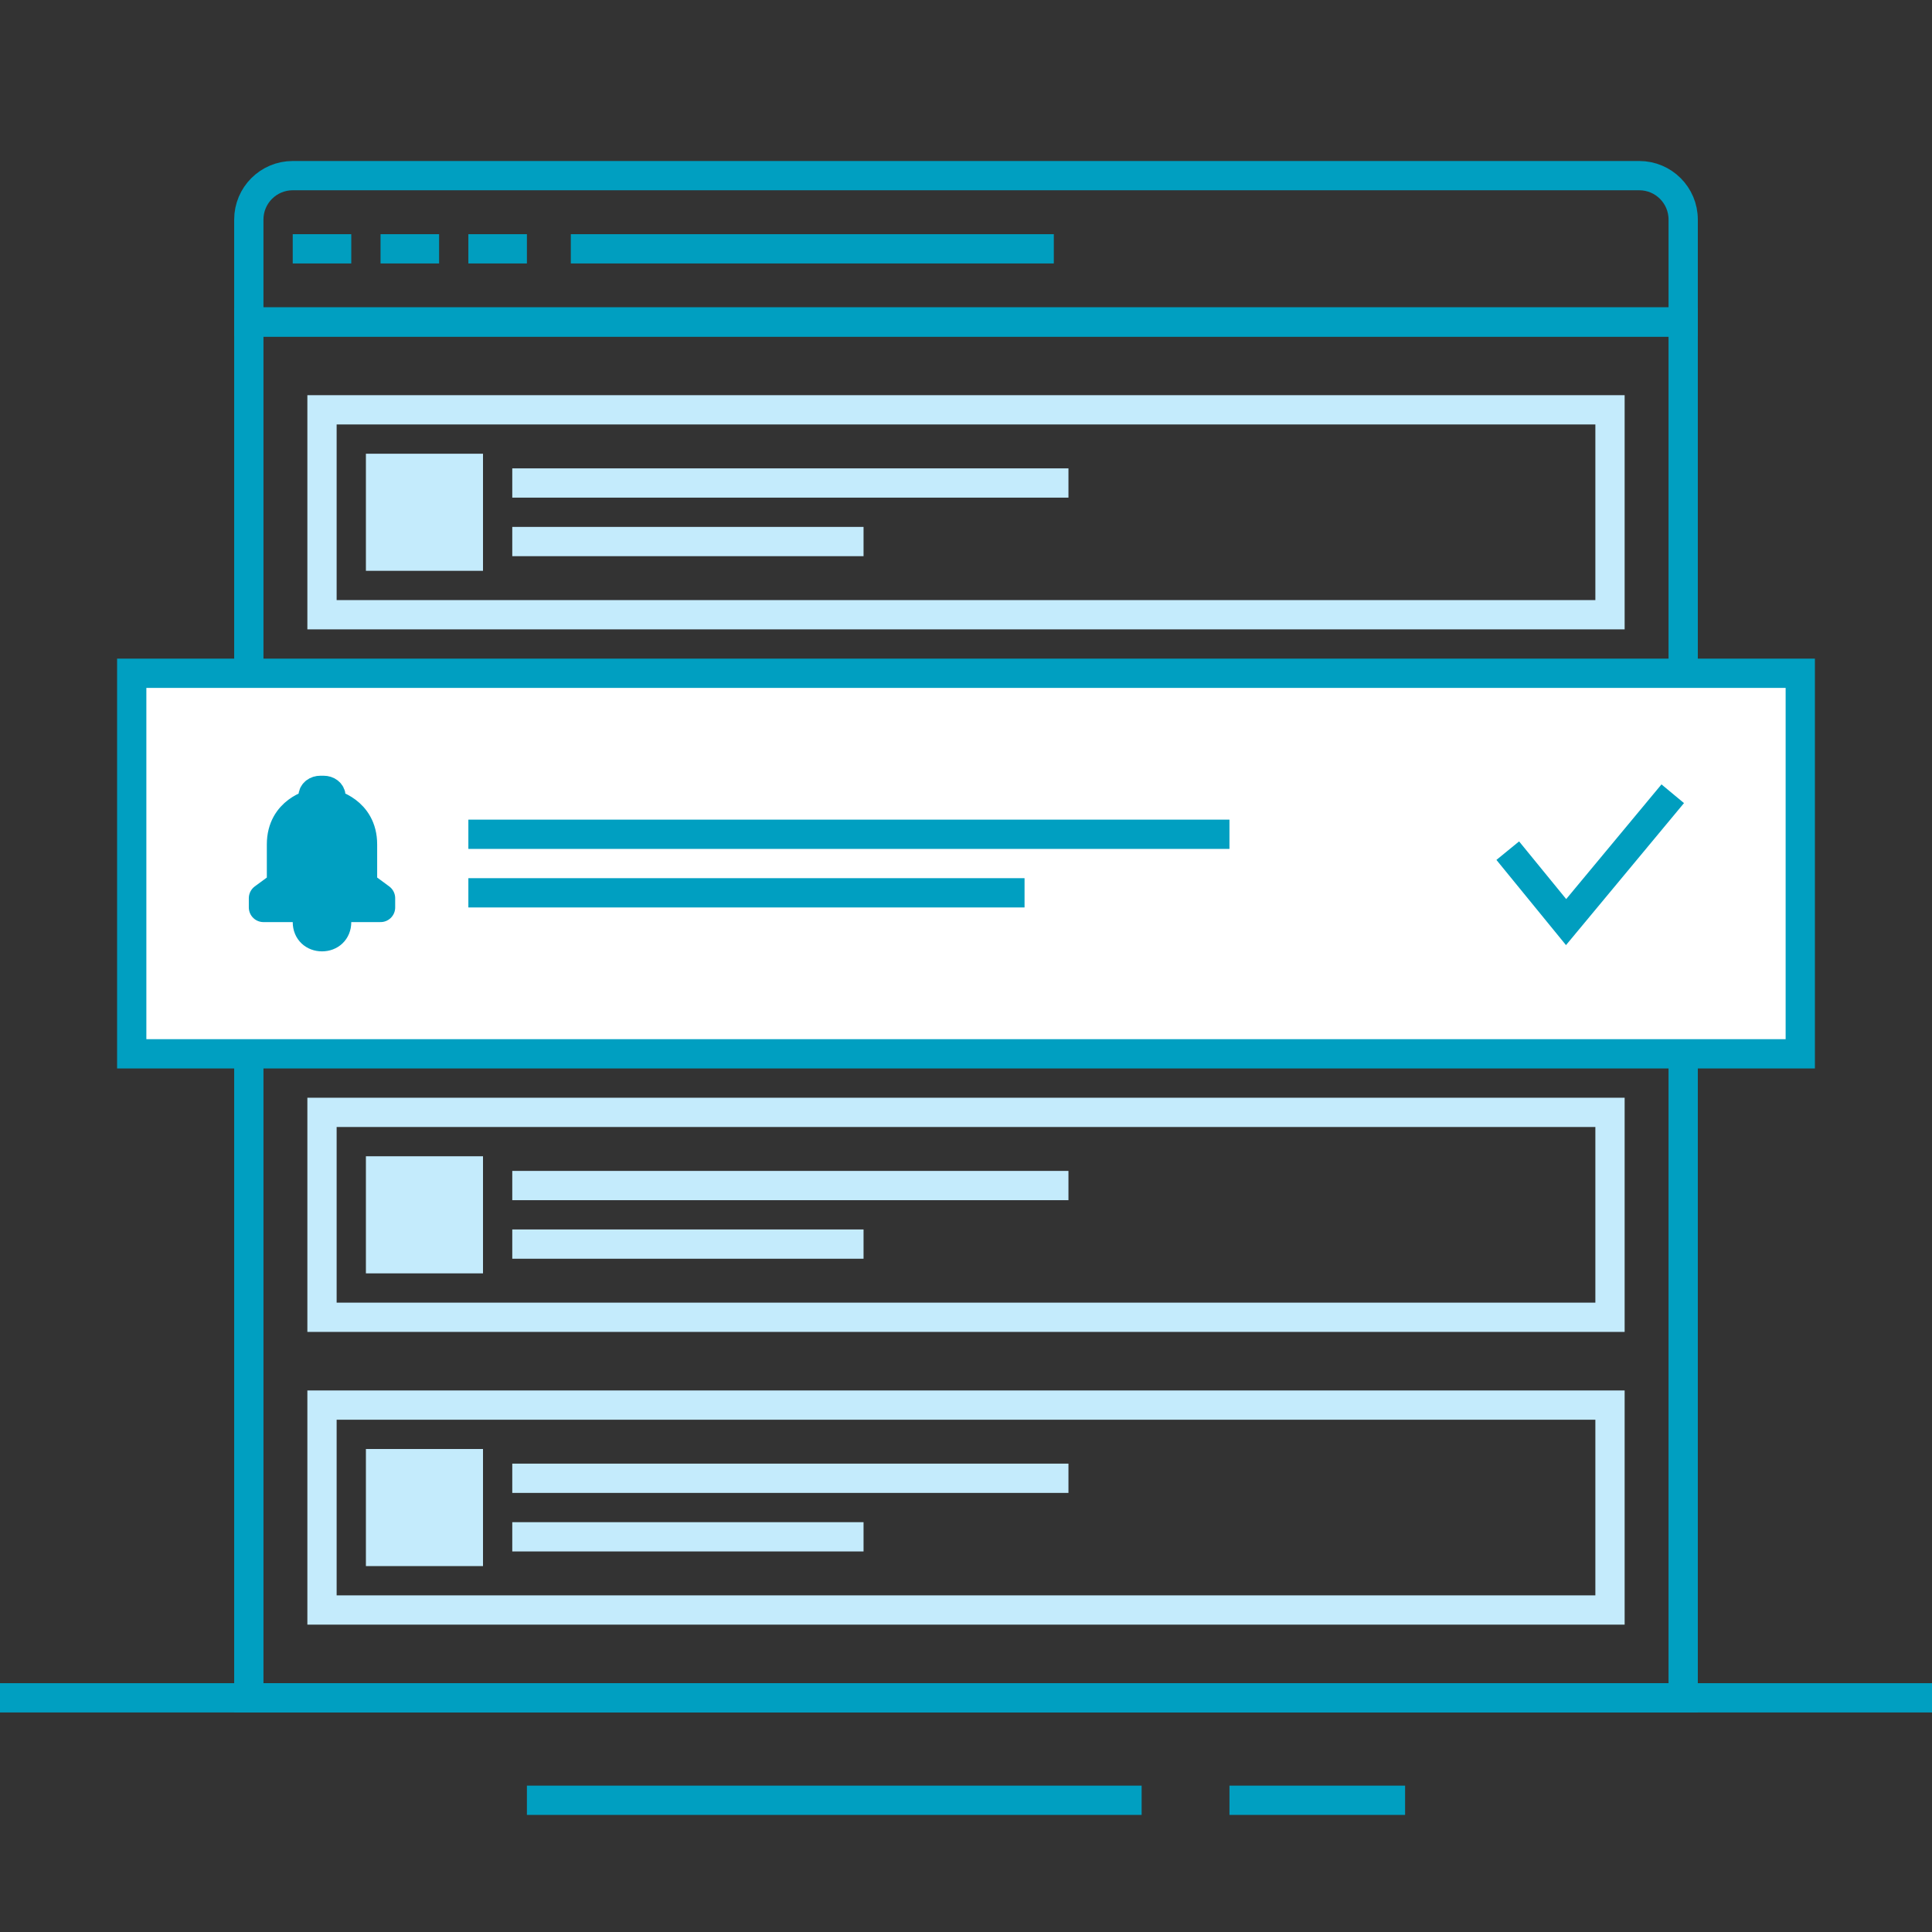 <svg width="132" height="132" viewBox="0 0 132 132" fill="none" xmlns="http://www.w3.org/2000/svg">
<rect x="0" y="0" width="132" height="132" fill="#333333" stroke="none"/>
<path d="M37 123H77" stroke="#009FC1" stroke-width="2" stroke-miterlimit="10" stroke-linecap="square"/>
<path d="M85 123H95" stroke="#009FC1" stroke-width="2" stroke-miterlimit="10" stroke-linecap="square"/>
<path d="M1 116H131" stroke="#009FC1" stroke-width="2" stroke-miterlimit="10" stroke-linecap="square"/>
<rect x="22" y="96" width="88" height="14" stroke="#C4EBFC" stroke-width="2"/>
<rect x="17" y="22" width="98" height="94" stroke="#009FC1" stroke-width="2"/>
<path d="M17 15C17 13.343 18.343 12 20 12H112C113.657 12 115 13.343 115 15V22H17V15Z" stroke="#009FC1" stroke-width="2"/>
<rect x="25" y="99" width="8" height="8" fill="#C4EBFC"/>
<rect x="35" y="100" width="38" height="2" fill="#C4EBFC"/>
<rect x="35" y="104" width="24" height="2" fill="#C4EBFC"/>
<rect x="22" y="76" width="88" height="14" stroke="#C4EBFC" stroke-width="2"/>
<rect x="25" y="79" width="8" height="8" fill="#C4EBFC"/>
<rect x="35" y="80" width="38" height="2" fill="#C4EBFC"/>
<rect x="35" y="84" width="24" height="2" fill="#C4EBFC"/>
<rect x="9" y="46" width="114" height="26" fill="white" stroke="#009FC1" stroke-width="2"/>
<path d="M113.647 55L107 63L103.647 58.894" stroke="#009EBF" stroke-width="2" stroke-miterlimit="10" stroke-linecap="square"/>
<path d="M18 61.368V62H26V61.368L24.769 60.462V57.692C24.769 55.374 22.615 54.923 22.615 54.923V54.422C22.615 54.158 22.378 54 22.108 54H21.892C21.622 54 21.385 54.158 21.385 54.422V54.923C21.385 54.923 19.231 55.374 19.231 57.692V60.462L18 61.368Z" fill="#009FC1" stroke="#009FC1" stroke-width="2" stroke-linecap="round" stroke-linejoin="round"/>
<path d="M23 63C23 63.625 22.552 64 22 64C21.448 64 21 63.625 21 63" stroke="#009FC1" stroke-width="2" stroke-linecap="round" stroke-linejoin="round"/>
<path d="M32 56H84V58H32V56Z" fill="#009FC1"/>
<path d="M32 60H70V62H32V60Z" fill="#009FC1"/>
<path d="M39 17H72" stroke="#009EBF" stroke-width="2" stroke-miterlimit="10"/>
<path d="M21 17H23" stroke="#009EBF" stroke-width="2" stroke-miterlimit="10" stroke-linecap="square"/>
<path d="M27 17H29" stroke="#009EBF" stroke-width="2" stroke-miterlimit="10" stroke-linecap="square"/>
<path d="M33 17H35" stroke="#009EBF" stroke-width="2" stroke-miterlimit="10" stroke-linecap="square"/>
<rect x="22" y="28" width="88" height="14" stroke="#C4EBFC" stroke-width="2"/>
<rect x="25" y="31" width="8" height="8" fill="#C4EBFC"/>
<rect x="35" y="32" width="38" height="2" fill="#C4EBFC"/>
<rect x="35" y="36" width="24" height="2" fill="#C4EBFC"/>
</svg>
